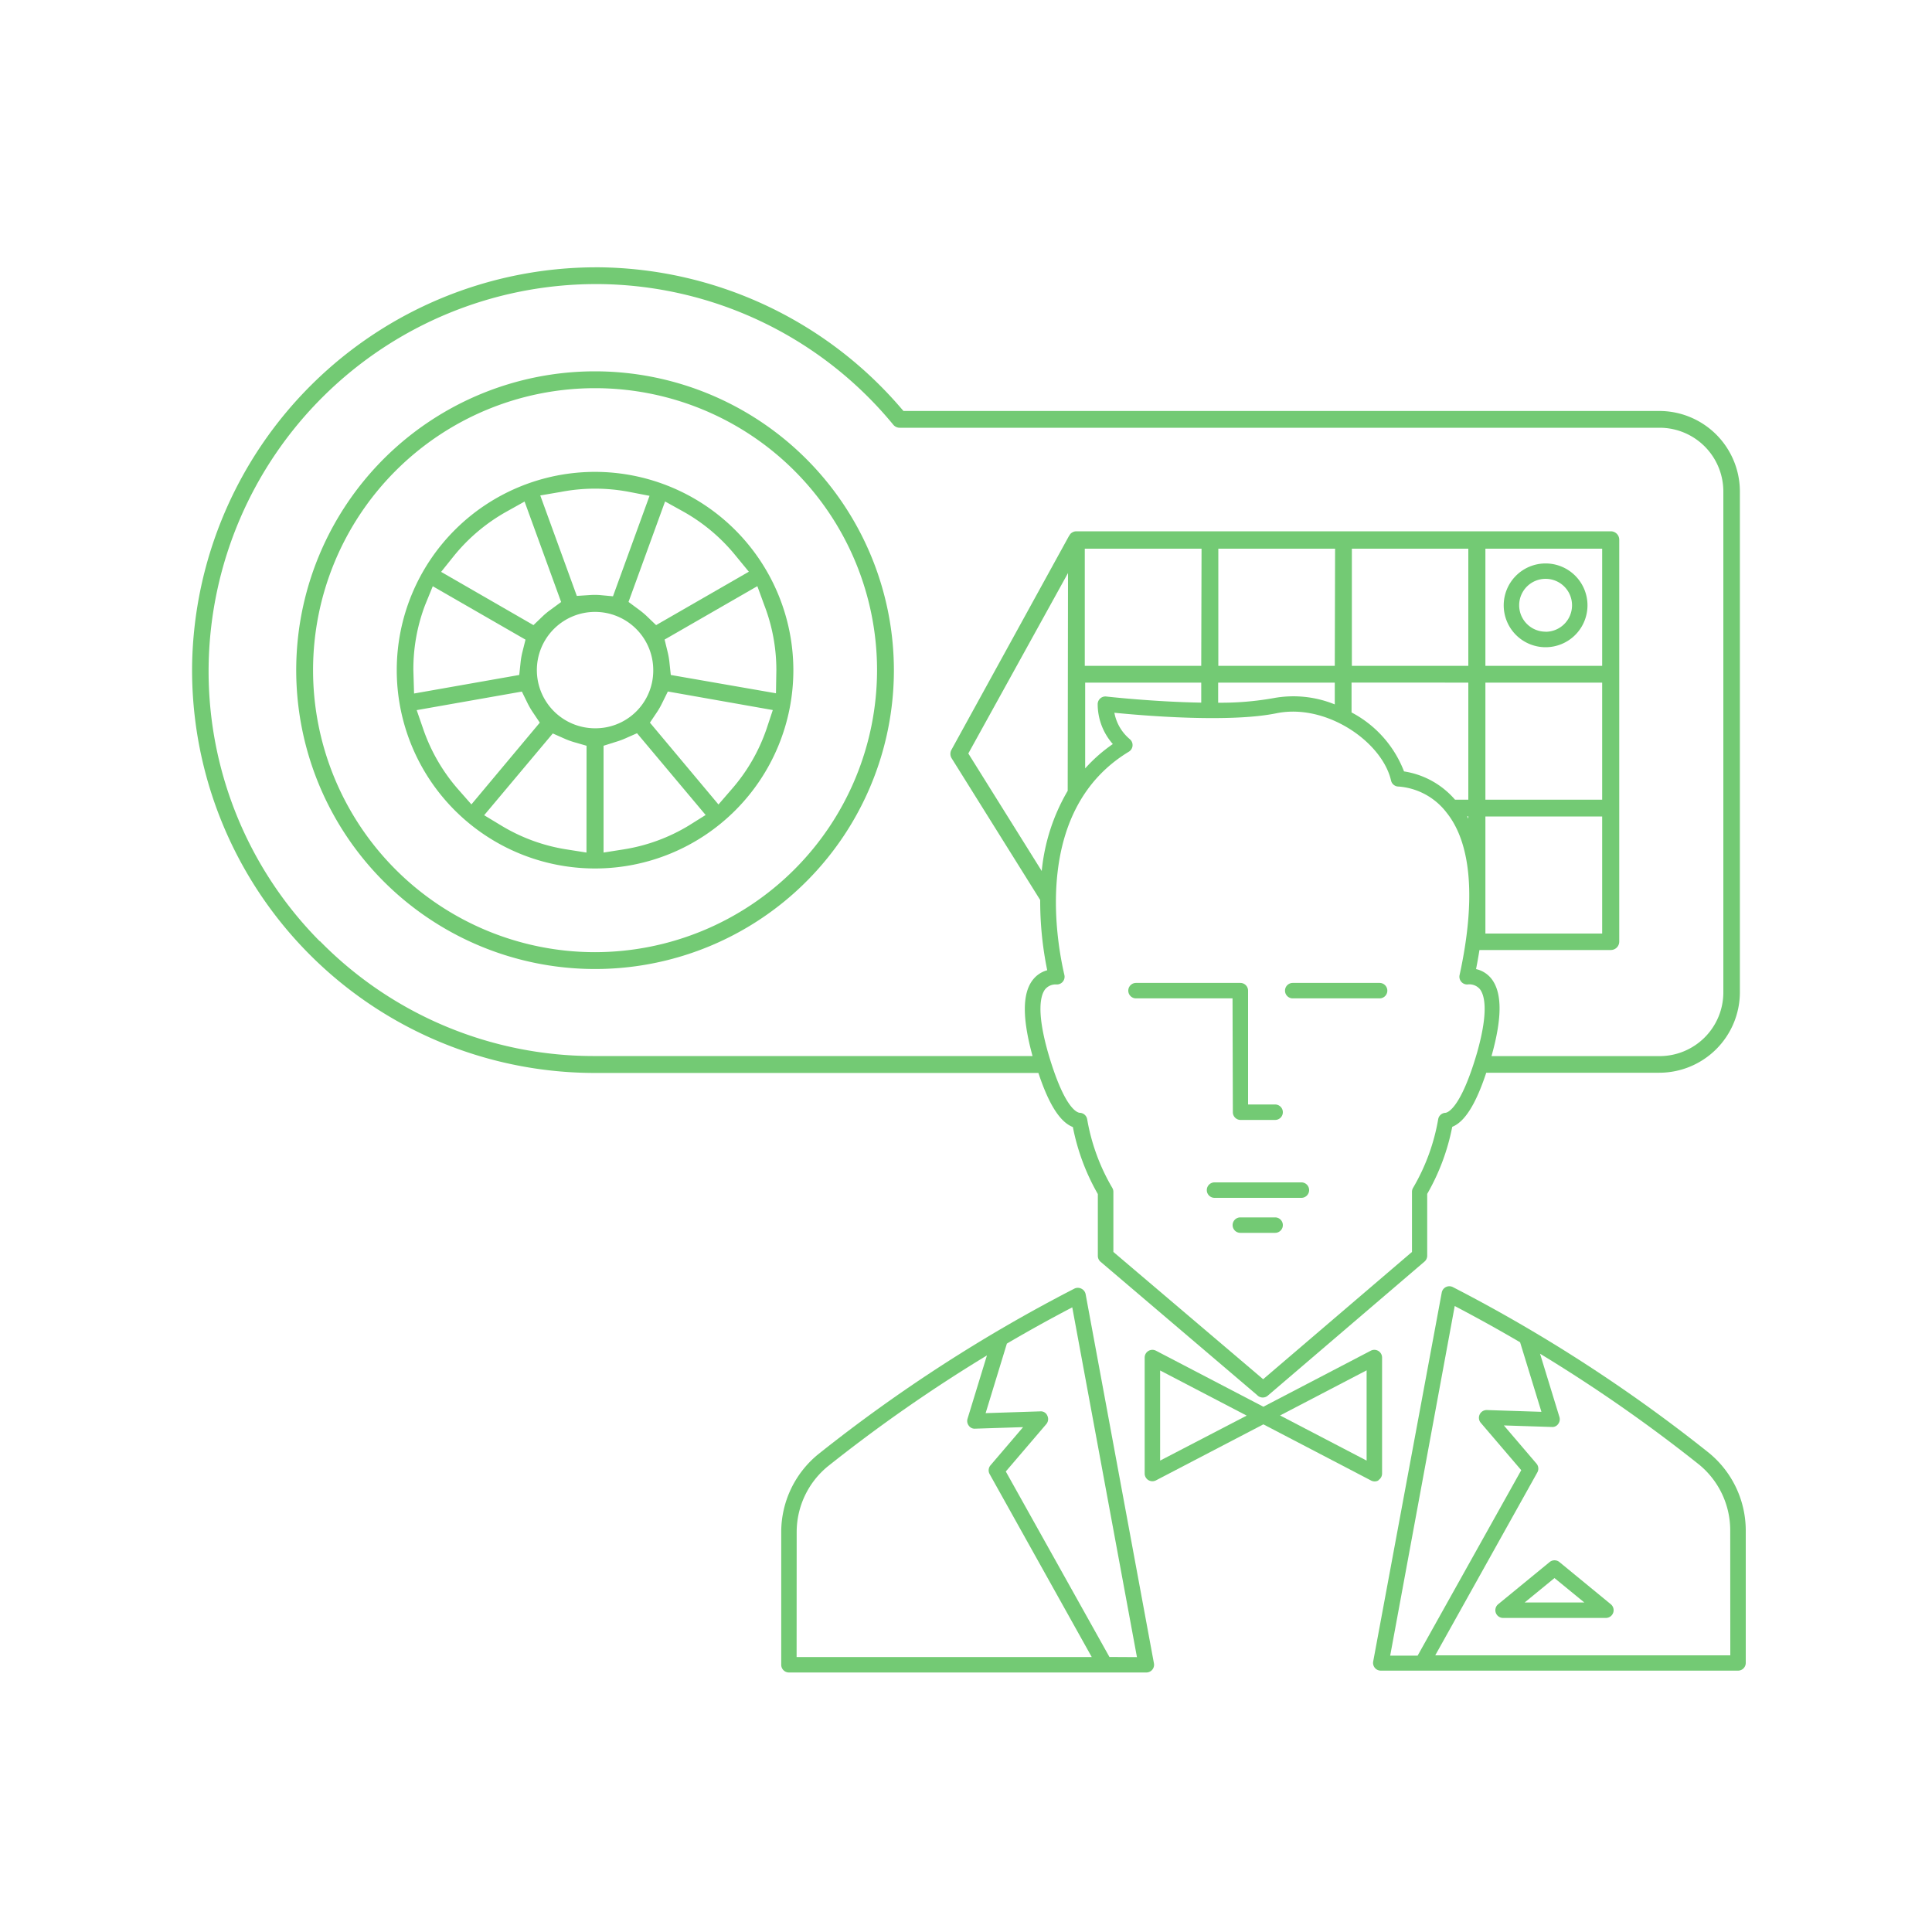 <svg id="Layer_1" data-name="Layer 1" xmlns="http://www.w3.org/2000/svg" viewBox="0 0 250 250"><defs><style>.cls-1{fill:#73ca74}</style></defs><path class="cls-1" d="M77 61.06a25.66 25.66 0 1 0 25.66 25.66A25.69 25.69 0 0 0 77 61.06zm-4.46 2.6a23.51 23.51 0 0 1 8.93 0l2.58.5-4.73 13-1.71-.16a9.28 9.28 0 0 0-1.28 0l-1.69.11-4.73-13zm-13.8 8.27a23.56 23.56 0 0 1 6.83-5.74l2.31-1.29 4.73 13-1.36 1a9.46 9.46 0 0 0-1 .82l-1.22 1.17L57.08 74zm-5.25 14.78a23.33 23.33 0 0 1 1.51-8.4l1-2.45 12 6.91-.41 1.64a9.5 9.5 0 0 0-.22 1.25l-.18 1.68-13.61 2.4zm5.76 15.39a23.37 23.37 0 0 1-4.47-7.72l-.86-2.49 13.61-2.4.74 1.51a10.08 10.08 0 0 0 .64 1.11l.94 1.4L61 104.09zm16.64 8.22l-2.6-.41a23.24 23.24 0 0 1-8.39-3.06l-2.25-1.36 8.88-10.58 1.54.68a9.45 9.45 0 0 0 1.2.44l1.63.47zM77 94.24a7.53 7.53 0 1 1 7.53-7.53A7.47 7.47 0 0 1 77 94.24zm12.09 12.61a23.26 23.26 0 0 1-8.39 3.06l-2.6.41V96.5l1.58-.5a10 10 0 0 0 1.21-.44l1.54-.68 8.88 10.58zm10.08-12.47a23.32 23.32 0 0 1-4.47 7.72l-1.73 2-8.87-10.59.94-1.4a9.61 9.61 0 0 0 .63-1.11l.75-1.52 13.58 2.4zm-.27-16.07a23.3 23.3 0 0 1 1.56 8.4l-.05 3-13.61-2.37-.18-1.68a9.94 9.94 0 0 0-.22-1.26l-.4-1.64 12-6.91zm-2-4.33l-12 6.91-1.22-1.17a10.38 10.38 0 0 0-1-.83l-1.35-1 4.73-13 2.31 1.28a23.5 23.5 0 0 1 6.83 5.74z"/><path class="cls-1" d="M77 48.05a38.67 38.67 0 1 0 38.67 38.66A38.71 38.71 0 0 0 77 48.05zm0 75.16a36.49 36.49 0 1 1 36.49-36.49A36.53 36.53 0 0 1 77 123.21zm123-50.3a5.42 5.42 0 1 0 5.42 5.42 5.42 5.42 0 0 0-5.42-5.42zm0 8.83a3.42 3.42 0 1 1 3.42-3.42 3.42 3.42 0 0 1-3.42 3.43zm-60.08 85.01a1 1 0 0 0-.9 0 199.94 199.94 0 0 0-33.18 21.46 13 13 0 0 0-4.75 10v17.21a1 1 0 0 0 1 1h46.23a1 1 0 0 0 1-1.18l-8.84-47.77a1 1 0 0 0-.56-.72zm-36.83 31.46a11 11 0 0 1 4-8.44 197.71 197.71 0 0 1 20.62-14.38l-2.51 8.19a1 1 0 0 0 .16.9.92.92 0 0 0 .83.39l6.2-.2-4.22 4.94a1 1 0 0 0-.11 1.14l13.21 23.67h-38.19zm40.47 16.2l-13.41-24 5.24-6.13a1 1 0 0 0 .14-1.08.91.91 0 0 0-.93-.57l-7.06.23 2.75-9q4.17-2.45 8.46-4.69l8.37 45.26z"/><path class="cls-1" d="M138.83 145.84a28.32 28.32 0 0 0 3.23 8.67v8a1 1 0 0 0 .35.76l20.27 17.26.05.05a1 1 0 0 0 1.34 0l20.26-17.33a1 1 0 0 0 .35-.76v-8a28.3 28.3 0 0 0 3.24-8.68c1.62-.65 3.05-2.92 4.4-7h22.4a10.43 10.43 0 0 0 10.42-10.42V63.6a10.43 10.43 0 0 0-10.42-10.42h-97.81l-.67-.77A52.18 52.18 0 0 0 77.6 34.59H77A52.33 52.33 0 0 0 24.86 86 52.13 52.13 0 0 0 77 138.84h57.37c1.35 4.09 2.81 6.36 4.46 7zM187 144a1 1 0 0 0-.9.83 26.33 26.33 0 0 1-3.25 8.88 1 1 0 0 0-.14.51V162l-19.26 16.47L144.07 162v-7.78a1 1 0 0 0-.14-.51 26.33 26.33 0 0 1-3.25-8.88 1 1 0 0 0-.91-.83c-.45 0-2.09-.7-4.14-7.74-1.58-5.53-.93-7.52-.41-8.22a1.76 1.76 0 0 1 1.51-.65 1 1 0 0 0 1-1.23c-1.14-4.9-3.92-21.47 8.34-28.89a1 1 0 0 0 .13-1.62 5.85 5.85 0 0 1-2-3.42c3.71.37 14.89 1.32 21 .06C171.64 91 178.85 96 180 101a1 1 0 0 0 1 .78 8.63 8.63 0 0 1 6.2 3.39c3.21 4 3.79 11.3 1.67 21a1 1 0 0 0 .21.86 1 1 0 0 0 .81.36 1.79 1.79 0 0 1 1.61.61c.54.69 1.21 2.67-.38 8.26C189 143.5 187.3 144 187 144zm2.88-38.37h.12v.37c0-.11-.07-.23-.14-.35zm.12-19.47h-15.07V71H190zm0 2.17v15.15h-1.72a10.89 10.89 0 0 0-6.6-3.66 14.48 14.48 0 0 0-6.79-7.63v-3.86zm-17.28-2.17h-15.07V71h15.11zm0 2.17v2.82a14.22 14.22 0 0 0-8-.8 38.79 38.79 0 0 1-7.09.58v-2.6zm-17.28-2.17h-15.07V71h15.11zm0 2.17v2.59c-6.14-.1-12.19-.78-12.28-.79a1 1 0 0 0-.78.24 1 1 0 0 0-.34.74 7.82 7.82 0 0 0 1.96 5.17 20 20 0 0 0-3.58 3.15v-11.1zm-17.28 14a25.26 25.26 0 0 0-3.36 10.38l-9.5-15.21 12.9-23.35zm-96.8 19.45A49.62 49.62 0 0 1 27 86a50.15 50.15 0 0 1 50-49.24h.59a49.88 49.88 0 0 1 38 18.2 1.08 1.08 0 0 0 .84.39h98.35A8.25 8.25 0 0 1 223 63.6v64.82a8.25 8.25 0 0 1-8.24 8.24H193c1.39-4.94 1.39-8.2 0-10a3.5 3.5 0 0 0-2-1.26c.17-.85.31-1.66.44-2.47h17a1.09 1.09 0 0 0 1.09-1.09v-52a1.09 1.09 0 0 0-1.09-1.09h-69.15a1.07 1.07 0 0 0-.8.36l-.2.31L123.13 97a1.09 1.09 0 0 0 0 1.1l11.47 18.36a44.6 44.6 0 0 0 .91 9.09 3.51 3.51 0 0 0-1.9 1.29c-1.34 1.77-1.32 5 0 9.81H77a49.59 49.59 0 0 1-35.59-14.86zm165.96-33.45v15.15h-15.11V88.33zm-15.11-2.17V71h15.11v15.16zm15.11 19.49v15.15h-15.11v-15.15z"/><path class="cls-1" d="M159.53 143.92a1 1 0 0 0 1 1H165a1 1 0 0 0 0-2h-3.5v-14.73a1 1 0 0 0-1-1H147a1 1 0 0 0 0 2h12.49zm18.99-16.73h-11.24a1 1 0 1 0 0 2h11.24a1 1 0 1 0 0-2zM168.4 153h-11.24a1 1 0 1 0 0 2h11.24a1 1 0 1 0 0-2zm-3.4 4.53h-4.5a1 1 0 0 0 0 2h4.5a1 1 0 0 0 0-2zm13.36 34a1 1 0 0 0 .48-.86v-15a1 1 0 0 0-1.46-.89l-13.9 7.25-13.9-7.25a1 1 0 0 0-1.46.89v15a1 1 0 0 0 1.46.89l13.9-7.25 13.9 7.25a1 1 0 0 0 1 0zM150.12 189v-11.66l11.2 5.84zm26.72 0l-11.2-5.84 11.2-5.84zm24.95 13.13a1 1 0 0 0-1.27 0l-6.66 5.46a1 1 0 0 0 .63 1.77h13.32a1 1 0 0 0 .63-1.77zm-4.5 5.23l3.86-3.16 3.86 3.16z"/><path class="cls-1" d="M221.13 188A199.86 199.86 0 0 0 188 166.55a1 1 0 0 0-1.44.71L177.69 215a1 1 0 0 0 1 1.18h46.21a1 1 0 0 0 1-1V198a13 13 0 0 0-4.77-10zm-32.89-19q4.28 2.24 8.46 4.69l2.76 9-7.06-.23a1 1 0 0 0-.93.57 1 1 0 0 0 .14 1.08l5.24 6.13-13.41 24h-3.55zm35.66 45.2h-38.18l13.21-23.67a1 1 0 0 0-.11-1.14l-4.22-4.94 6.2.2a.91.91 0 0 0 .83-.39 1 1 0 0 0 .16-.9l-2.51-8.19a197.58 197.58 0 0 1 20.61 14.37 11 11 0 0 1 4 8.45z"/></svg>